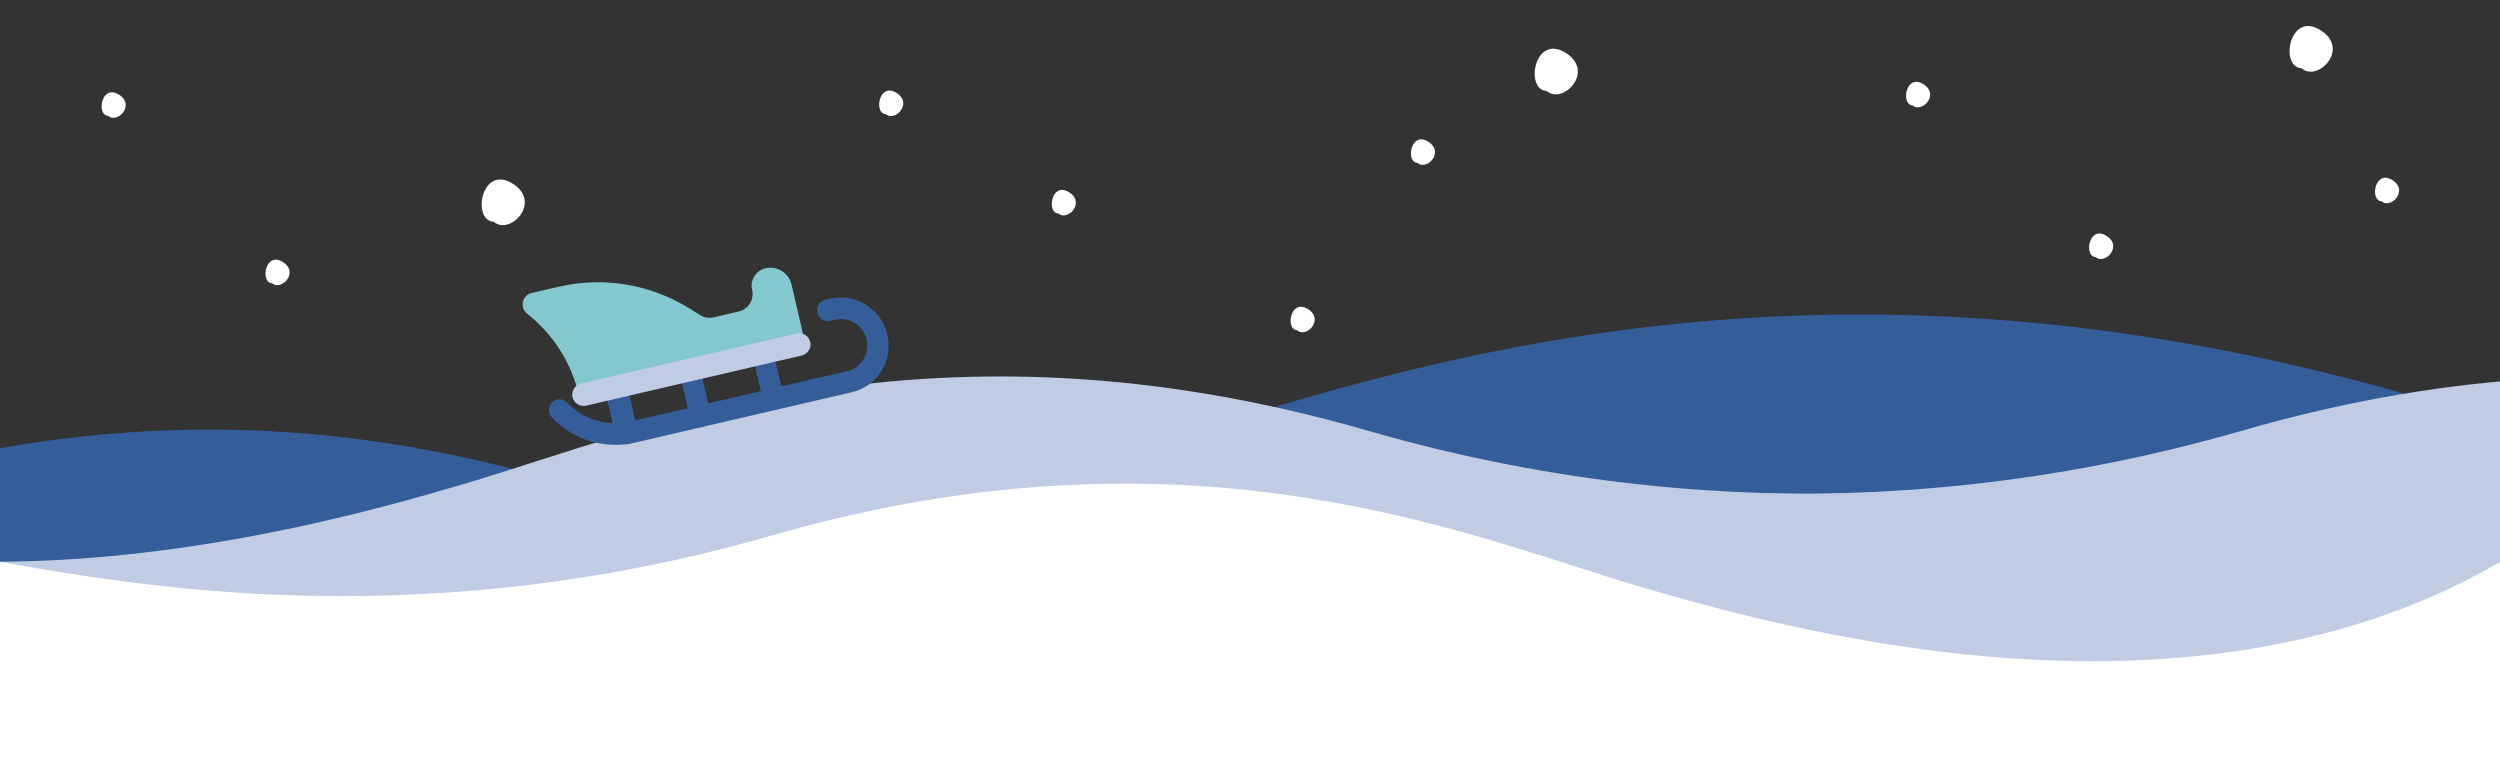 <svg width="1920" height="587" viewBox="0 0 1920 587" fill="none" xmlns="http://www.w3.org/2000/svg">
<rect x="0" y="0" width="1920" height="587" fill="#333333" stroke="none"/>
<g clip-path="url(#clip0_52256_5004)">
<path d="M1851.59 303.776C2295.69 431.573 2647.75 357.025 2808.12 329.45V577.627H-237.965V323.744C129.273 551.954 613.23 423.586 815.354 363.681C1017.48 303.776 1349.29 159.231 1851.59 303.776Z" fill="#355D9A"/>
<path d="M-110.561 369.835C-395.372 451.809 -621.152 403.991 -724 386.303V545.493H1229.51V382.644C993.995 529.025 683.624 446.686 553.998 408.261C424.373 369.835 211.575 277.119 -110.561 369.835Z" fill="#355D9A"/>
<path d="M1050.52 330.774C1346.85 416.311 1581.76 366.414 1688.77 347.958V514.068H-343.741V344.139C-98.701 496.884 224.221 410.965 359.089 370.869C493.956 330.774 715.359 234.026 1050.52 330.774Z" fill="#BFCCE4"/>
<path d="M1721.81 330.774C1425.48 416.311 1190.57 366.414 1083.57 347.958V514.068H3116.08V344.139C2871.04 496.884 2548.11 410.965 2413.25 370.869C2278.38 330.774 2056.98 234.026 1721.81 330.774Z" fill="#BFCCE4"/>
<path d="M592.382 411.343C307.571 493.316 81.791 445.498 -21.057 427.81V587H1932.45V424.151C1696.94 570.532 1386.57 488.193 1256.94 449.768C1127.32 411.343 914.518 318.626 592.382 411.343Z" fill="white"/>
<path d="M377.081 167.996C388.347 184.052 417.528 156.759 394.328 141.399C367.034 123.339 360.385 180.22 385.908 168.751" fill="white"/>
<path d="M1765.56 50.169C1776.83 66.226 1806.01 38.932 1782.81 23.572C1755.51 5.512 1748.86 62.393 1774.39 50.924" fill="white"/>
<path d="M1185.8 67.575C1197.07 83.632 1226.25 56.338 1203.05 40.978C1175.75 22.918 1169.1 79.799 1194.63 68.33" fill="white"/>
<path d="M995.19 252.436C1001.49 261.408 1017.81 246.164 1004.83 237.569C989.586 227.465 985.841 259.259 1000.13 252.842" fill="white"/>
<path d="M207.894 216.284C214.195 225.256 230.513 210.012 217.534 201.418C202.29 191.313 198.545 223.108 212.83 216.691" fill="white"/>
<path d="M811.755 162.727C818.056 171.699 834.374 156.455 821.395 147.86C806.152 137.756 802.406 169.55 816.692 163.133" fill="white"/>
<path d="M679.201 86.407C685.502 95.379 701.82 80.135 688.841 71.541C673.597 61.436 669.851 93.231 684.137 86.814" fill="white"/>
<path d="M1087.58 123.897C1093.88 132.87 1110.2 117.626 1097.22 109.031C1081.97 98.927 1078.23 130.721 1092.51 124.304" fill="white"/>
<path d="M82.034 87.746C88.335 96.718 104.653 81.474 91.674 72.88C76.43 62.775 72.684 94.57 86.97 88.153" fill="white"/>
<path d="M1467.84 79.713C1474.14 88.685 1490.45 73.441 1477.48 64.846C1462.23 54.742 1458.49 86.536 1472.77 80.119" fill="white"/>
<path d="M1828.01 153.354C1834.31 162.326 1850.63 147.082 1837.65 138.488C1822.41 128.383 1818.66 160.178 1832.95 153.761" fill="white"/>
<path d="M1608.42 196.2C1614.72 205.172 1631.04 189.928 1618.06 181.334C1602.82 171.229 1599.07 203.024 1613.36 196.607" fill="white"/>
<path d="M483.105 340.986C478.424 342.074 473.789 339.343 472.752 334.883L463.771 296.256C462.734 291.798 465.688 287.3 470.37 286.212C475.053 285.123 479.688 287.856 480.725 292.314L489.706 330.941C490.743 335.401 487.789 339.897 483.105 340.986Z" fill="#355D9A"/>
<path d="M539.838 327.795C535.515 328.801 531.172 326.002 530.135 321.542L521.154 282.914C520.117 278.456 522.779 274.026 527.102 273.021C531.424 272.016 535.767 274.817 536.803 279.275L545.785 317.903C546.822 322.363 544.159 326.791 539.838 327.795Z" fill="#355D9A"/>
<path d="M595.916 314.757C591.595 315.761 587.251 312.963 586.214 308.503L577.232 269.875C576.196 265.417 578.859 260.987 583.18 259.982C587.503 258.977 591.845 261.778 592.882 266.236L601.863 304.864C602.9 309.324 600.238 313.752 595.916 314.757Z" fill="#355D9A"/>
<path d="M654.443 301.148L487.645 339.931C476.345 342.558 464.481 342.173 453.337 338.813C442.19 335.455 432.019 329.201 423.921 320.729C420.768 317.429 420.836 312.182 424.076 309.008C427.315 305.835 432.498 305.939 435.651 309.239C448.074 322.234 466.556 327.806 483.889 323.776L650.687 284.993C661.404 282.501 668.067 271.631 665.541 260.766C663.014 249.898 652.239 243.085 641.522 245.577L637.607 246.487C633.207 247.51 628.798 244.722 627.761 240.261C626.724 235.798 629.451 231.353 633.85 230.33L637.765 229.42C657.27 224.885 676.877 237.284 681.476 257.061C686.073 276.835 673.947 296.613 654.443 301.148Z" fill="#355D9A"/>
<path d="M444.5 303.224C438.758 278.528 424.766 256.54 404.871 240.95C398.906 236.275 400.969 226.742 408.314 225.034L429.044 220.214C463.607 212.178 499.974 218.312 530.142 237.267L537.637 241.976C540.735 243.923 544.468 244.551 548.015 243.726L567.377 239.225C574.768 237.506 579.353 230.075 577.622 222.627C575.89 215.179 580.474 207.748 587.864 206.03C596.844 203.942 605.829 209.589 607.934 218.642L618.209 262.834L444.5 303.224Z" fill="#82C8CE"/>
<path d="M615.583 273.068L450.325 311.493C445.542 312.605 440.781 309.712 439.692 305.03C438.604 300.349 441.6 295.651 446.383 294.539L611.641 256.114C616.424 255.002 621.185 257.896 622.273 262.577C623.362 267.26 620.366 271.956 615.583 273.068Z" fill="#BFCCE4"/>
</g>
<defs>
<clipPath id="clip0_52256_5004">
<rect width="1920" height="587" fill="white"/>
</clipPath>
</defs>
</svg>
